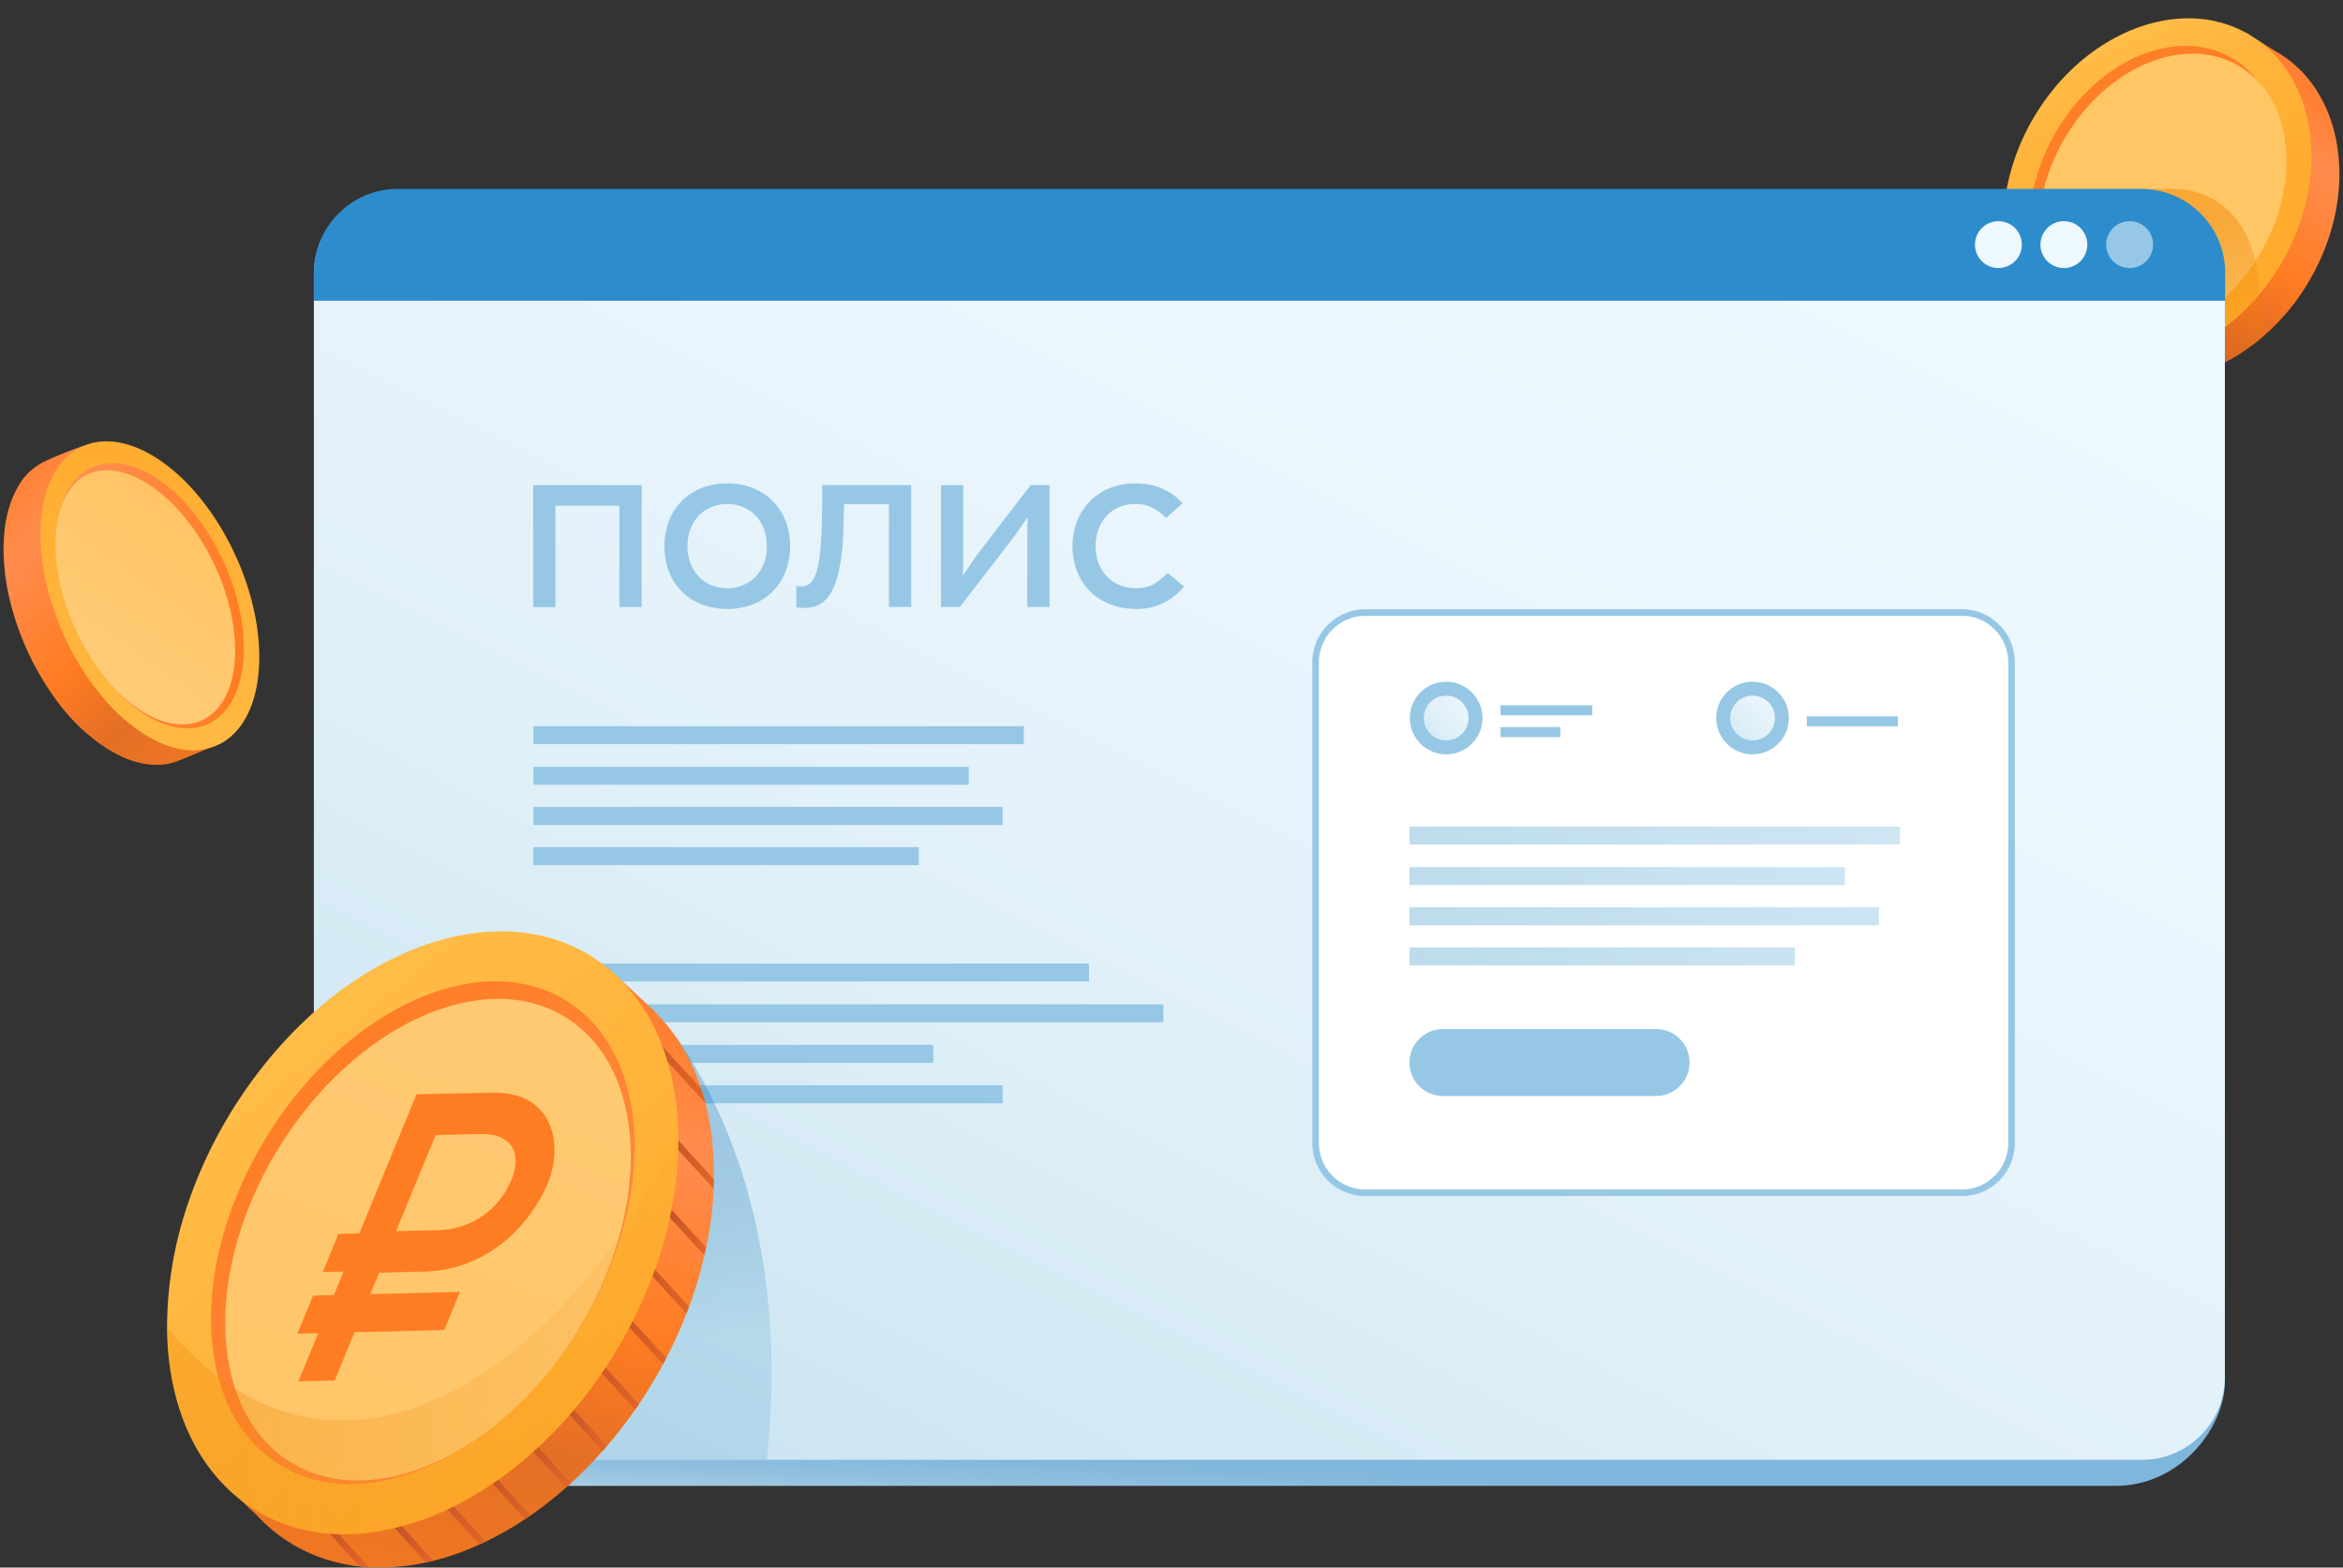 <svg xmlns="http://www.w3.org/2000/svg" fill="none" viewBox="0 0 284 190">
  <rect x="0" y="0" width="284" height="190" fill="#333333" stroke="none"/>
  <path fill="url(#a)" d="M279.89 34.07a26.78 26.78 0 0 1-5.59 6.73c-6.26 5.4-14.35 6.98-20.53 3.34l-.86-.55-1.85-1.2-2.04-1.31 1.26.14c-2.58-2.97-3.97-7-4.05-11.4a24.2 24.2 0 0 1 .9-6.93c.6-2.2 1.53-4.39 2.77-6.5a25.39 25.39 0 0 1 10.89-10.2c4.03-1.89 8.33-2.38 12.2-1.2l-.75-1.01-.03-.05.4.25.02.02.63.4 2.51 1.58.25.14c8.28 4.88 10.01 17.3 3.87 27.75Z"/>
  <path fill="url(#b)" d="M276.5 31.95a27.58 27.58 0 0 1-2.61 3.7c-6.27 7.5-15.7 10.44-22.84 6.74l-.68-.37c-6.06-3.58-8.61-11.2-7.13-19.13a26.7 26.7 0 0 1 3.26-8.62C252.55 3.98 264-.55 272.24 3.97l.36.2c0 .02.01.02.02.03l.64.4c7.73 5.12 9.22 17.18 3.24 27.35Z"/>
  <path fill="#FF7F26" d="M273.2 30c5.16-8.77 3.99-19.04-2.62-22.94-6.61-3.9-16.15.05-21.32 8.83-5.16 8.77-3.99 19.05 2.62 22.94 6.61 3.9 16.16-.05 21.32-8.83Z"/>
  <path fill="#FFC666" d="M273.97 30.69c5.1-8.68 3.95-18.85-2.6-22.7-6.53-3.86-15.97.05-21.08 8.73-5.11 8.68-3.95 18.84 2.6 22.7 6.53 3.86 15.97-.05 21.08-8.73Z"/>
  <path fill="url(#c)" d="M274.3 40.8c-6.25 5.4-14.34 6.98-20.53 3.34-.3-.17-.58-.36-.85-.55l-1.86-1.2-.68-.37c-6.06-3.58-8.62-11.2-7.13-19.13h19.97c4.54 0 8.2 2.52 9.78 7.41a19.1 19.1 0 0 1 .77 3.87c.03.5.08.99.12 1.49.15 1.68.29 3.4.42 5.14Z" opacity=".5"/>
  <path fill="url(#d)" d="M11.32 53.83c-.3-.05-1 .14-1.8.42a43.53 43.53 0 0 0-4.04 1.65 7.3 7.3 0 0 0-3.36 3.21 10.79 10.79 0 0 0-.92 2.11 14.2 14.2 0 0 0-.66 3.2l-.01.15-.04.45c-.03.44-.05.89-.06 1.34v.44c0 .42.02.84.05 1.26l.03.44.12 1.19.06.42c.06.4.12.81.2 1.22l.08.42a37 37 0 0 0 .82 3.15 34.48 34.48 0 0 0 .96 2.66l.16.38a32.3 32.3 0 0 0 1.2 2.57l.2.37.58 1.04.22.36A31.5 31.5 0 0 0 7.7 86c.1.1.19.22.28.33.28.33.57.65.86.96l.3.32A23.21 23.21 0 0 0 11.9 90l.1.08a17.68 17.68 0 0 0 3 1.74 10.8 10.8 0 0 0 3.26.86c1.2.1 2.3-.05 3.32-.45a145 145 0 0 0 4.63-1.94h.02a2.05 2.05 0 0 0 .62-.4c.35-1.29.51-2.78.5-4.41-.01-.42-.02-.86-.05-1.3-.06-.97-.17-1.98-.33-3.01a49.5 49.5 0 0 0-4.33-13.52c-1.8-3.7-3.98-6.92-6.26-8.95-.33-.29-.65-.56-.98-.8a6.38 6.38 0 0 1-1.43-1.5c-.86-1.18-1.5-2.4-2.64-2.58Z"/>
  <path fill="url(#e)" d="m10.1 54.06-.1.04a7.29 7.29 0 0 0-3.4 3.23 10.73 10.73 0 0 0-.92 2.11 14.02 14.02 0 0 0-.49 1.99 16.93 16.93 0 0 0-.28 3.15v.44c0 .42.02.84.05 1.27l.03.43a24.39 24.39 0 0 0 .46 3.25 26.67 26.67 0 0 0 .7 2.76l.12.4.38 1.13.14.4c.28.76.59 1.52.93 2.28.05.11.1.23.16.33l.17.38.54 1.08.2.37a30.76 30.76 0 0 0 4.54 6.41l.3.32a21.32 21.32 0 0 0 4.41 3.5 13.82 13.82 0 0 0 1.98.94 10.45 10.45 0 0 0 2.72.65 7.29 7.29 0 0 0 4.04-.81l.02-.01c.22-.12.42-.24.61-.38 3.55-2.47 4.81-8.33 3.53-14.99a32.78 32.78 0 0 0-2.32-7.23c-4.49-9.96-12.76-15.94-18.52-13.44Z"/>
  <path fill="url(#f)" d="M11.16 56.67c-.2.09-.38.2-.57.3-4.44 2.64-5.1 11.05-1.38 19.3a27.1 27.1 0 0 0 4.71 7.23c3.65 3.95 7.94 5.76 11.26 4.26 4.95-2.24 5.83-11.01 1.96-19.6-3.87-8.58-11.02-13.73-15.97-11.5v.01Z"/>
  <path fill="url(#g)" d="m10.62 57.48-.3.15C6.02 60.14 5.48 68.3 9.2 76.37a27.22 27.22 0 0 0 4.68 7.1c3.47 3.58 7.46 5.21 10.53 3.86 4.72-2.08 5.46-10.45 1.66-18.7-3.8-8.24-10.71-13.23-15.43-11.15Z"/>
  <path fill="url(#h)" d="M269.68 36.33v131.15c0 5.54-5.44 12.73-13.43 12.62H48.07c-5.53 0-10.02-4.5-10.02-10.04V36.33c0-5.54 4.49-10.04 10.02-10.04h211.58c5.54 0 10.03 4.5 10.03 10.04Z"/>
  <path fill="url(#i)" d="M269.68 33.19V166.9c0 5.55-4.5 10.04-10.03 10.04H48.07c-5.53 0-10.02-4.5-10.02-10.04V33.2c0-5.55 4.49-10.04 10.02-10.04h211.58c5.54 0 10.03 4.5 10.03 10.04Z"/>
  <path fill="#2C8CCC" d="M48.23 22.9h211.31c5.62 0 10.18 4.56 10.18 10.18v3.37H38.05v-3.37c0-5.62 4.56-10.19 10.17-10.19Z"/>
  <path fill="#EEF8FF" d="M242.23 32.49a2.84 2.84 0 1 0 0-5.68 2.84 2.84 0 0 0 0 5.68Zm7.94 0a2.84 2.84 0 1 0 0-5.68 2.84 2.84 0 0 0 0 5.68Z"/>
  <path fill="#96C8E6" d="M258.14 32.49a2.84 2.84 0 1 0 0-5.68 2.84 2.84 0 0 0 0 5.68ZM75.08 73.57V61.3h-7.75v12.28h-2.7V58.8h13.15v14.77h-2.7Zm13.07-2.27c2.82 0 4.8-2.12 4.8-5.11 0-2.94-1.95-5.1-4.8-5.1-2.85 0-4.82 2.16-4.82 5.1 0 3 1.99 5.1 4.82 5.1Zm0 2.5c-4.5 0-7.62-3.06-7.62-7.61 0-4.4 3.06-7.6 7.62-7.6 4.56 0 7.62 3.2 7.62 7.6 0 4.55-3.13 7.62-7.62 7.62Zm19.6-.23V61.12h-5.44l-.05 2.03c-.15 8.92-2.23 10.53-4.79 10.53a6.5 6.5 0 0 1-.95-.06v-2.58c2.07.27 3.06-.61 3.13-9.65l.02-2.6h10.78v14.78h-2.7Zm8.59 0h-2.28V58.8h2.7v8.4c0 .97-.04 1.7-.06 2.53.47-.57 1.27-1.86 1.82-2.6l6.4-8.33h2.3v14.77h-2.7v-8.65c.01-.72.01-1.4.05-2.18-.48.57-1.26 1.8-1.83 2.54l-6.4 8.3Zm21.32.23c-4.52 0-7.66-3.12-7.66-7.61 0-4.29 3.04-7.6 7.6-7.6 2.44 0 4.39.88 5.74 2.42l-2 1.78c-1.21-1.2-2.27-1.7-3.74-1.7-2.85 0-4.8 2.16-4.8 5.1 0 3 2.01 5.1 4.86 5.1 1.84 0 2.7-.7 3.88-1.85l1.97 1.64a7.25 7.25 0 0 1-5.85 2.73Zm3.36 47.93H64.65v2.18h76.37v-2.18Zm-27.89 4.92H64.65v2.18h48.48v-2.18Zm18.87-9.87H64.66v2.18H132v-2.18Zm-7.9-28.76H64.65v2.18h59.45v-2.18Zm-6.68 4.92H64.65v2.18h52.77v-2.18Zm4.11 4.86H64.65v2.2h56.88v-2.18Zm0 33.74H64.65v2.19h56.88v-2.19Zm-10.16-28.86H64.65v2.18h46.72v-2.18Z"/>
  <path fill="#fff" stroke="#96C8E6" stroke-miterlimit="10" stroke-width=".8" d="M237.8 74.25h-72.3a6.03 6.03 0 0 0-6.03 6.04v58.24c0 3.34 2.7 6.04 6.03 6.04h72.3c3.33 0 6.02-2.7 6.02-6.03V80.28c0-3.33-2.7-6.04-6.02-6.04Z"/>
  <path fill="#96C8E6" d="M175.3 91.43a4.4 4.4 0 1 0-.01-8.8 4.4 4.4 0 0 0 0 8.8Zm17.7-5.95h-11.12v1.23H193v-1.23Zm-3.87 2.65h-7.25v1.22h7.25v-1.22Zm23.3 3.3a4.4 4.4 0 1 0 0-8.8 4.4 4.4 0 0 0 0 8.8Zm17.61-4.61h-11.03v1.21h11.03v-1.2Z"/>
  <path fill="url(#j)" d="M175.3 89.74a2.71 2.71 0 1 0-.01-5.42 2.71 2.71 0 0 0 0 5.42Z"/>
  <path fill="url(#k)" d="M212.43 89.74a2.71 2.71 0 1 0 0-5.42 2.71 2.71 0 0 0 0 5.42Z"/>
  <path fill="url(#l)" d="M230.3 100.18h-59.45v2.18h59.46v-2.18Z"/>
  <path fill="url(#m)" d="M223.63 105.1h-52.78v2.18h52.78v-2.18Z"/>
  <path fill="url(#n)" d="M227.74 109.97h-56.89v2.18h56.9v-2.18Z"/>
  <path fill="url(#o)" d="M217.57 114.84h-46.72v2.18h46.72v-2.18Z"/>
  <path fill="#96C8E6" d="M200.75 124.73H174.9a4.05 4.05 0 0 0 0 8.11h25.84a4.05 4.05 0 0 0 0-8.11Z"/>
  <path fill="url(#p)" d="M92.94 176.95H51.5c-2.69-3.46-4.36-5.84-4.36-5.84l33.53-43.99 1.21-1.58c.36.52.71 1.05 1.05 1.58 8.36 13.06 12.12 30.1 10.02 49.83Z" opacity=".26"/>
  <path fill="url(#q)" d="m85.58 151.2-.2.95a48.83 48.83 0 0 1-2.17 7.05c-.31.8-.64 1.6-1 2.4l-.35.78c-.35.75-.71 1.49-1.1 2.22l-.39.75c-.38.72-.79 1.43-1.2 2.14l-.44.7a48.1 48.1 0 0 1-1.28 2l-.46.67a62.89 62.89 0 0 1-1.42 1.94l-.49.63a61.83 61.83 0 0 1-3.63 4.17l-.55.56a51.92 51.92 0 0 1-4.7 4.14c-.62.48-1.25.94-1.88 1.38l-.66.44a38.46 38.46 0 0 1-4.78 2.73l-.75.35c-.76.34-1.5.66-2.26.94l-.81.29a32.1 32.1 0 0 1-3.4.95 27.3 27.3 0 0 1-6.9.59l-1.17-.1a21.14 21.14 0 0 1-5.45-1.36 19.3 19.3 0 0 1-7.01-4.85l-2.31-2.17-1.99-1.87v-.01l.78-1.04c-2.84-5.62-3.67-12.7-2.56-20.16a50.4 50.4 0 0 1 2.6-10.02 54.76 54.76 0 0 1 4.66-9.55l.27-.44a56.1 56.1 0 0 1 2.7-3.94l.24-.31A48.83 48.83 0 0 1 49 121.82h.01c8.17-4.92 16.85-6.26 23.91-3.43l.79-1.05 5.68 5.26-.02.03a21.62 21.62 0 0 1 3.9 5.28 25.22 25.22 0 0 1 2.23 5.76 31.97 31.97 0 0 1 .93 5.67c.1 1.17.13 2.36.11 3.57v.03a42.5 42.5 0 0 1-.94 8.27h-.02Z"/>
  <path fill="url(#r)" d="m85.48 133.67-3.54-3.87-1.01-1.11-5.81-6.35.52-.61 4.67 5.1 2.1 2.31 2.56 2.8c.19.56.36 1.14.51 1.73Z"/>
  <path fill="url(#s)" d="m86.49 144.07-4.27-4.67-.14-.14-2.26-2.48.52-.6 1.9 2.06 4.07 4.46.21.23c0 .38-.02.76-.03 1.13Z"/>
  <path fill="url(#t)" d="m85.58 151.2-.2.95-4.18-4.56-1.25-1.37.52-.6.93 1 4.19 4.59Z"/>
  <path fill="url(#u)" d="M83.52 158.37c-.1.28-.2.56-.32.83l-4.12-4.5-3.1-3.39.53-.6 2.88 3.15 4.13 4.51Z"/>
  <path fill="url(#v)" d="m80.76 164.6-.4.75-4.07-4.46-2.6-2.84.52-.61 2.47 2.7 4.08 4.46Z"/>
  <path fill="url(#w)" d="m77.44 170.19-.46.67-4.04-4.42-3.38-3.7.52-.6 3.32 3.62 4.04 4.43Z"/>
  <path fill="url(#x)" d="m73.57 175.26-.52.6-4-4.38-2.06-2.24.52-.61 2.06 2.25 4 4.38Z"/>
  <path fill="url(#y)" d="m69.21 179.77-.59.53-3.97-4.34-2.94-3.23.52-.6 3.01 3.29 3.97 4.35Z"/>
  <path fill="url(#z)" d="m64.3 183.68-.65.44-3.93-4.3-1.23-1.34.52-.6 1.37 1.5 3.93 4.3Z"/>
  <path fill="url(#A)" d="m58.87 186.85-.75.35-3.88-4.24-3.8-4.16.4-.47.11-.14.06.06L55 182.6l3.88 4.25Z"/>
  <path fill="url(#B)" d="m52.53 189.17-.88.2-3.8-4.16-.51-.55.52-.6.86.93 3.81 4.17Z"/>
  <path fill="url(#C)" d="m44.74 189.97-1.16-.1-3.65-4-2.48-2.71.52-.6 3.09 3.38 3.68 4.02Z"/>
  <path fill="url(#D)" d="m81.39 146.63-.2.96a47.74 47.74 0 0 1-1.8 6.27l-.3.84a57.66 57.66 0 0 1-2.8 6.2c-.38.71-.78 1.43-1.2 2.14-.13.24-.28.48-.42.71-.4.68-.83 1.35-1.27 2.02l-.46.67c-.45.66-.92 1.31-1.4 1.95l-.06.09-.43.56a50.24 50.24 0 0 1-5.82 6.38l-.58.54c-.6.53-1.19 1.04-1.8 1.53l-.61.5a43.3 43.3 0 0 1-8.01 4.98 32.36 32.36 0 0 1-10.03 2.87 23.96 23.96 0 0 1-4.28.05 20.97 20.97 0 0 1-5.2-1.08 19.23 19.23 0 0 1-7.91-5.19h-.01c-4.34-4.67-6.5-11.33-6.55-18.72a46.46 46.46 0 0 1 2.7-15.49c1.8-5.17 4.5-10.3 8.06-15.04 12.57-16.7 31.36-22.3 42.68-13.02a22.54 22.54 0 0 1 6.61 9.5 27.48 27.48 0 0 1 1.1 3.69 32.46 32.46 0 0 1 .65 4.05c.12 1.2.18 2.42.18 3.66l-.01.92-.01.24a42.21 42.21 0 0 1-.83 7.23l.01-.01Z"/>
  <path fill="url(#E)" d="M70.14 161.11c9.6-15.53 8.93-33.36-1.5-39.82-10.44-6.47-26.68.88-36.28 16.42-9.6 15.53-8.93 33.36 1.5 39.82 10.44 6.47 26.68-.88 36.28-16.42Z"/>
  <path fill="url(#F)" d="M69.92 161.46c9.22-14.88 8.62-31.96-1.34-38.14-9.96-6.2-25.51.85-34.74 15.73-9.22 14.88-8.62 31.96 1.34 38.15 9.96 6.19 25.52-.86 34.74-15.74Z"/>
  <path fill="#FF7D22" d="m59.4 132.45-8.91.18-6.94 16.87-2.53.07-1.9 4.61 2.53-.06-1.18 2.85-2.53.07-1.9 4.61 2.53-.06-2.4 5.83 4.4-.1 2.4-5.84 10.89-.28 1.9-4.62-10.88.28 1.07-2.6 5.43-.14c7.32-.16 12.58-5.1 14.97-10.6 1.97-4.59.91-11.38-6.96-11.07Zm-6.2 16.65-5.2.13 4.8-11.65 5.4-.14c3.87-.07 5.1 2.34 3.8 5.53a9.74 9.74 0 0 1-8.8 6.13Z"/>
  <path fill="url(#G)" d="m82 142.7-.13 1.05a43.52 43.52 0 0 1-.67 3.84 45.2 45.2 0 0 1-.97 3.7 47 47 0 0 1-1.14 3.4c-.31.81-.63 1.62-.98 2.42l-.35.79c-.34.75-.7 1.5-1.08 2.24l-.39.75a55.23 55.23 0 0 1-2.9 4.87c-.14.23-.3.46-.45.68a59 59 0 0 1-1.4 1.95l-.06.08-.43.56c-.48.63-.98 1.25-1.48 1.85l-.53.6a52.24 52.24 0 0 1-3.8 3.94c-.2.18-.4.35-.59.54-.59.52-1.18 1.03-1.78 1.52l-.62.5c-.62.48-1.24.95-1.87 1.39l-.66.45a40.76 40.76 0 0 1-7.72 4.1l-.8.3a30.56 30.56 0 0 1-7 1.61 24.49 24.49 0 0 1-4.27.05 20.97 20.97 0 0 1-5.2-1.07 19.23 19.23 0 0 1-7.91-5.2c-4.34-4.67-6.5-11.32-6.55-18.71 19.57 23.58 46.54 7.39 61.96-23.11v1.61a41 41 0 0 1-.24 3.3H82Z" opacity=".3"/>
  <defs>
    <linearGradient id="a" x1="254.1" x2="276.02" y1="40.96" y2="9.08" gradientUnits="userSpaceOnUse">
      <stop stop-color="#EF7723"/>
      <stop offset=".14" stop-color="#D46125"/>
      <stop offset=".5" stop-color="#FF7C22"/>
      <stop offset=".84" stop-color="#FF8C4E"/>
      <stop offset="1" stop-color="#FF8032"/>
    </linearGradient>
    <linearGradient id="b" x1="268.1" x2="252.99" y1="37.85" y2="4.17" gradientUnits="userSpaceOnUse">
      <stop stop-color="#FFAA2C"/>
      <stop offset=".36" stop-color="#FFAD30"/>
      <stop offset=".74" stop-color="#FFB53D"/>
      <stop offset=".96" stop-color="#FFBD48"/>
    </linearGradient>
    <linearGradient id="c" x1="256.82" x2="264.47" y1="27.02" y2="50.7" gradientUnits="userSpaceOnUse">
      <stop offset=".1" stop-color="#EF8908"/>
      <stop offset=".79" stop-color="#EF8908" stop-opacity=".2"/>
    </linearGradient>
    <linearGradient id="d" x1="-.97" x2="28.62" y1="59.51" y2="87.83" gradientUnits="userSpaceOnUse">
      <stop stop-color="#FF8032"/>
      <stop offset=".19" stop-color="#FF8C4E"/>
      <stop offset=".53" stop-color="#FF7C22"/>
      <stop offset=".76" stop-color="#E46F25"/>
      <stop offset="1" stop-color="#EF7723"/>
    </linearGradient>
    <linearGradient id="e" x1="16.7" x2="19.64" y1="104.76" y2="46.17" gradientUnits="userSpaceOnUse">
      <stop offset=".04" stop-color="#FFBD48"/>
      <stop offset="1" stop-color="#FFAA2C"/>
    </linearGradient>
    <linearGradient id="f" x1="30.04" x2="8.58" y1="73.75" y2="70.82" gradientUnits="userSpaceOnUse">
      <stop stop-color="#FF7D22"/>
      <stop offset="1" stop-color="#FF8E4E"/>
    </linearGradient>
    <linearGradient id="g" x1="11.48" x2="34.72" y1="81.95" y2="49.41" gradientUnits="userSpaceOnUse">
      <stop stop-color="#FFCB77"/>
      <stop offset=".45" stop-color="#FFC669"/>
      <stop offset=".97" stop-color="#FFC053"/>
    </linearGradient>
    <linearGradient id="h" x1="150.07" x2="150.52" y1="185.34" y2="175.44" gradientUnits="userSpaceOnUse">
      <stop stop-color="#B9D5E7"/>
      <stop offset=".14" stop-color="#AACDE4"/>
      <stop offset=".42" stop-color="#91C0DF"/>
      <stop offset=".69" stop-color="#83B8DC"/>
      <stop offset=".9" stop-color="#7EB6DC"/>
    </linearGradient>
    <linearGradient id="i" x1="197.29" x2="89.3" y1="14.17" y2="227.23" gradientUnits="userSpaceOnUse">
      <stop stop-color="#EEF8FF"/>
      <stop offset=".29" stop-color="#EAF5FD"/>
      <stop offset=".56" stop-color="#DEEFF8"/>
      <stop offset=".83" stop-color="#CBE4F1"/>
      <stop offset="1" stop-color="#BBDBEB"/>
    </linearGradient>
    <linearGradient id="j" x1="180.53" x2="169.52" y1="82.53" y2="91.96" gradientUnits="userSpaceOnUse">
      <stop stop-color="#EEF8FF"/>
      <stop offset=".29" stop-color="#EAF5FD"/>
      <stop offset=".56" stop-color="#DEEFF8"/>
      <stop offset=".83" stop-color="#CBE4F1"/>
      <stop offset="1" stop-color="#BBDBEB"/>
    </linearGradient>
    <linearGradient id="k" x1="217.67" x2="206.66" y1="82.53" y2="91.96" gradientUnits="userSpaceOnUse">
      <stop stop-color="#EEF8FF"/>
      <stop offset=".29" stop-color="#EAF5FD"/>
      <stop offset=".56" stop-color="#DEEFF8"/>
      <stop offset=".83" stop-color="#CBE4F1"/>
      <stop offset="1" stop-color="#BBDBEB"/>
    </linearGradient>
    <linearGradient id="l" x1="310.03" x2="166.46" y1="54.63" y2="115.67" gradientUnits="userSpaceOnUse">
      <stop stop-color="#ECF7FE"/>
      <stop offset=".95" stop-color="#BDDCEC"/>
      <stop offset="1" stop-color="#BBDBEB"/>
    </linearGradient>
    <linearGradient id="m" x1="311.28" x2="167.72" y1="57.59" y2="118.63" gradientUnits="userSpaceOnUse">
      <stop stop-color="#ECF7FE"/>
      <stop offset=".95" stop-color="#BDDCEC"/>
      <stop offset="1" stop-color="#BBDBEB"/>
    </linearGradient>
    <linearGradient id="n" x1="313.35" x2="169.79" y1="62.45" y2="123.5" gradientUnits="userSpaceOnUse">
      <stop stop-color="#ECF7FE"/>
      <stop offset=".95" stop-color="#BDDCEC"/>
      <stop offset="1" stop-color="#BBDBEB"/>
    </linearGradient>
    <linearGradient id="o" x1="314.33" x2="170.76" y1="64.74" y2="125.79" gradientUnits="userSpaceOnUse">
      <stop stop-color="#ECF7FE"/>
      <stop offset=".95" stop-color="#BDDCEC"/>
      <stop offset="1" stop-color="#BBDBEB"/>
    </linearGradient>
    <linearGradient id="p" x1="68.07" x2="70.13" y1="135.31" y2="164.39" gradientUnits="userSpaceOnUse">
      <stop stop-color="#0064AB"/>
      <stop offset=".2" stop-color="#0064AB" stop-opacity=".97"/>
      <stop offset=".41" stop-color="#0067AB" stop-opacity=".9"/>
      <stop offset=".62" stop-color="#006CAC" stop-opacity=".77"/>
      <stop offset=".84" stop-color="#0072AE" stop-opacity=".59"/>
      <stop offset=".94" stop-color="#0076AF" stop-opacity=".5"/>
    </linearGradient>
    <linearGradient id="q" x1="62.9" x2="47.47" y1="121.31" y2="188.55" gradientUnits="userSpaceOnUse">
      <stop stop-color="#FF8032"/>
      <stop offset=".19" stop-color="#FF8C4E"/>
      <stop offset=".53" stop-color="#FF7C22"/>
      <stop offset=".76" stop-color="#E46F25"/>
      <stop offset="1" stop-color="#EF7723"/>
    </linearGradient>
    <linearGradient id="r" x1="74.38" x2="86.31" y1="126.67" y2="128.68" gradientUnits="userSpaceOnUse">
      <stop stop-color="#BE4F29"/>
      <stop offset="1" stop-color="#E16626"/>
    </linearGradient>
    <linearGradient id="s" x1="79.37" x2="87.04" y1="139.45" y2="140.74" gradientUnits="userSpaceOnUse">
      <stop stop-color="#BE4F29"/>
      <stop offset="1" stop-color="#E16626"/>
    </linearGradient>
    <linearGradient id="t" x1="79.58" x2="85.88" y1="148.33" y2="149.39" gradientUnits="userSpaceOnUse">
      <stop stop-color="#BE4F29"/>
      <stop offset="1" stop-color="#E16626"/>
    </linearGradient>
    <linearGradient id="u" x1="75.49" x2="83.97" y1="154.22" y2="155.65" gradientUnits="userSpaceOnUse">
      <stop stop-color="#BE4F29"/>
      <stop offset="1" stop-color="#E16626"/>
    </linearGradient>
    <linearGradient id="v" x1="73.23" x2="81.18" y1="160.72" y2="162.06" gradientUnits="userSpaceOnUse">
      <stop stop-color="#BE4F29"/>
      <stop offset="1" stop-color="#E16626"/>
    </linearGradient>
    <linearGradient id="w" x1="69.04" x2="77.93" y1="165.75" y2="167.25" gradientUnits="userSpaceOnUse">
      <stop stop-color="#BE4F29"/>
      <stop offset="1" stop-color="#E16626"/>
    </linearGradient>
    <linearGradient id="x" x1="66.58" x2="73.96" y1="171.63" y2="172.87" gradientUnits="userSpaceOnUse">
      <stop stop-color="#BE4F29"/>
      <stop offset="1" stop-color="#E16626"/>
    </linearGradient>
    <linearGradient id="y" x1="61.23" x2="69.68" y1="175.51" y2="176.94" gradientUnits="userSpaceOnUse">
      <stop stop-color="#BE4F29"/>
      <stop offset="1" stop-color="#E16626"/>
    </linearGradient>
    <linearGradient id="z" x1="58.14" x2="64.65" y1="180.47" y2="181.56" gradientUnits="userSpaceOnUse">
      <stop stop-color="#BE4F29"/>
      <stop offset="1" stop-color="#E16626"/>
    </linearGradient>
    <linearGradient id="A" x1="49.9" x2="59.42" y1="181.93" y2="183.53" gradientUnits="userSpaceOnUse">
      <stop stop-color="#BE4F29"/>
      <stop offset="1" stop-color="#E16626"/>
    </linearGradient>
    <linearGradient id="B" x1="47.06" x2="52.85" y1="186.27" y2="187.25" gradientUnits="userSpaceOnUse">
      <stop stop-color="#BE4F29"/>
      <stop offset="1" stop-color="#E16626"/>
    </linearGradient>
    <linearGradient id="C" x1="37.02" x2="45.23" y1="185.59" y2="186.97" gradientUnits="userSpaceOnUse">
      <stop stop-color="#BE4F29"/>
      <stop offset="1" stop-color="#E16626"/>
    </linearGradient>
    <linearGradient id="D" x1="30.17" x2="73.75" y1="124.22" y2="176.23" gradientUnits="userSpaceOnUse">
      <stop offset=".04" stop-color="#FFBD48"/>
      <stop offset="1" stop-color="#FFAA2C"/>
    </linearGradient>
    <linearGradient id="E" x1="29.77" x2="85.87" y1="127.04" y2="184.36" gradientUnits="userSpaceOnUse">
      <stop stop-color="#FF7D22"/>
      <stop offset="1" stop-color="#FF8E4E"/>
    </linearGradient>
    <linearGradient id="F" x1="73.97" x2="6.67" y1="98.3" y2="269.23" gradientUnits="userSpaceOnUse">
      <stop stop-color="#FFCB77"/>
      <stop offset=".45" stop-color="#FFC669"/>
      <stop offset=".97" stop-color="#FFC053"/>
    </linearGradient>
    <linearGradient id="G" x1="20.37" x2="80.91" y1="159.47" y2="162.94" gradientUnits="userSpaceOnUse">
      <stop offset=".18" stop-color="#EF8908"/>
      <stop offset="1" stop-color="#EF8908" stop-opacity=".2"/>
    </linearGradient>
  </defs>
</svg>
